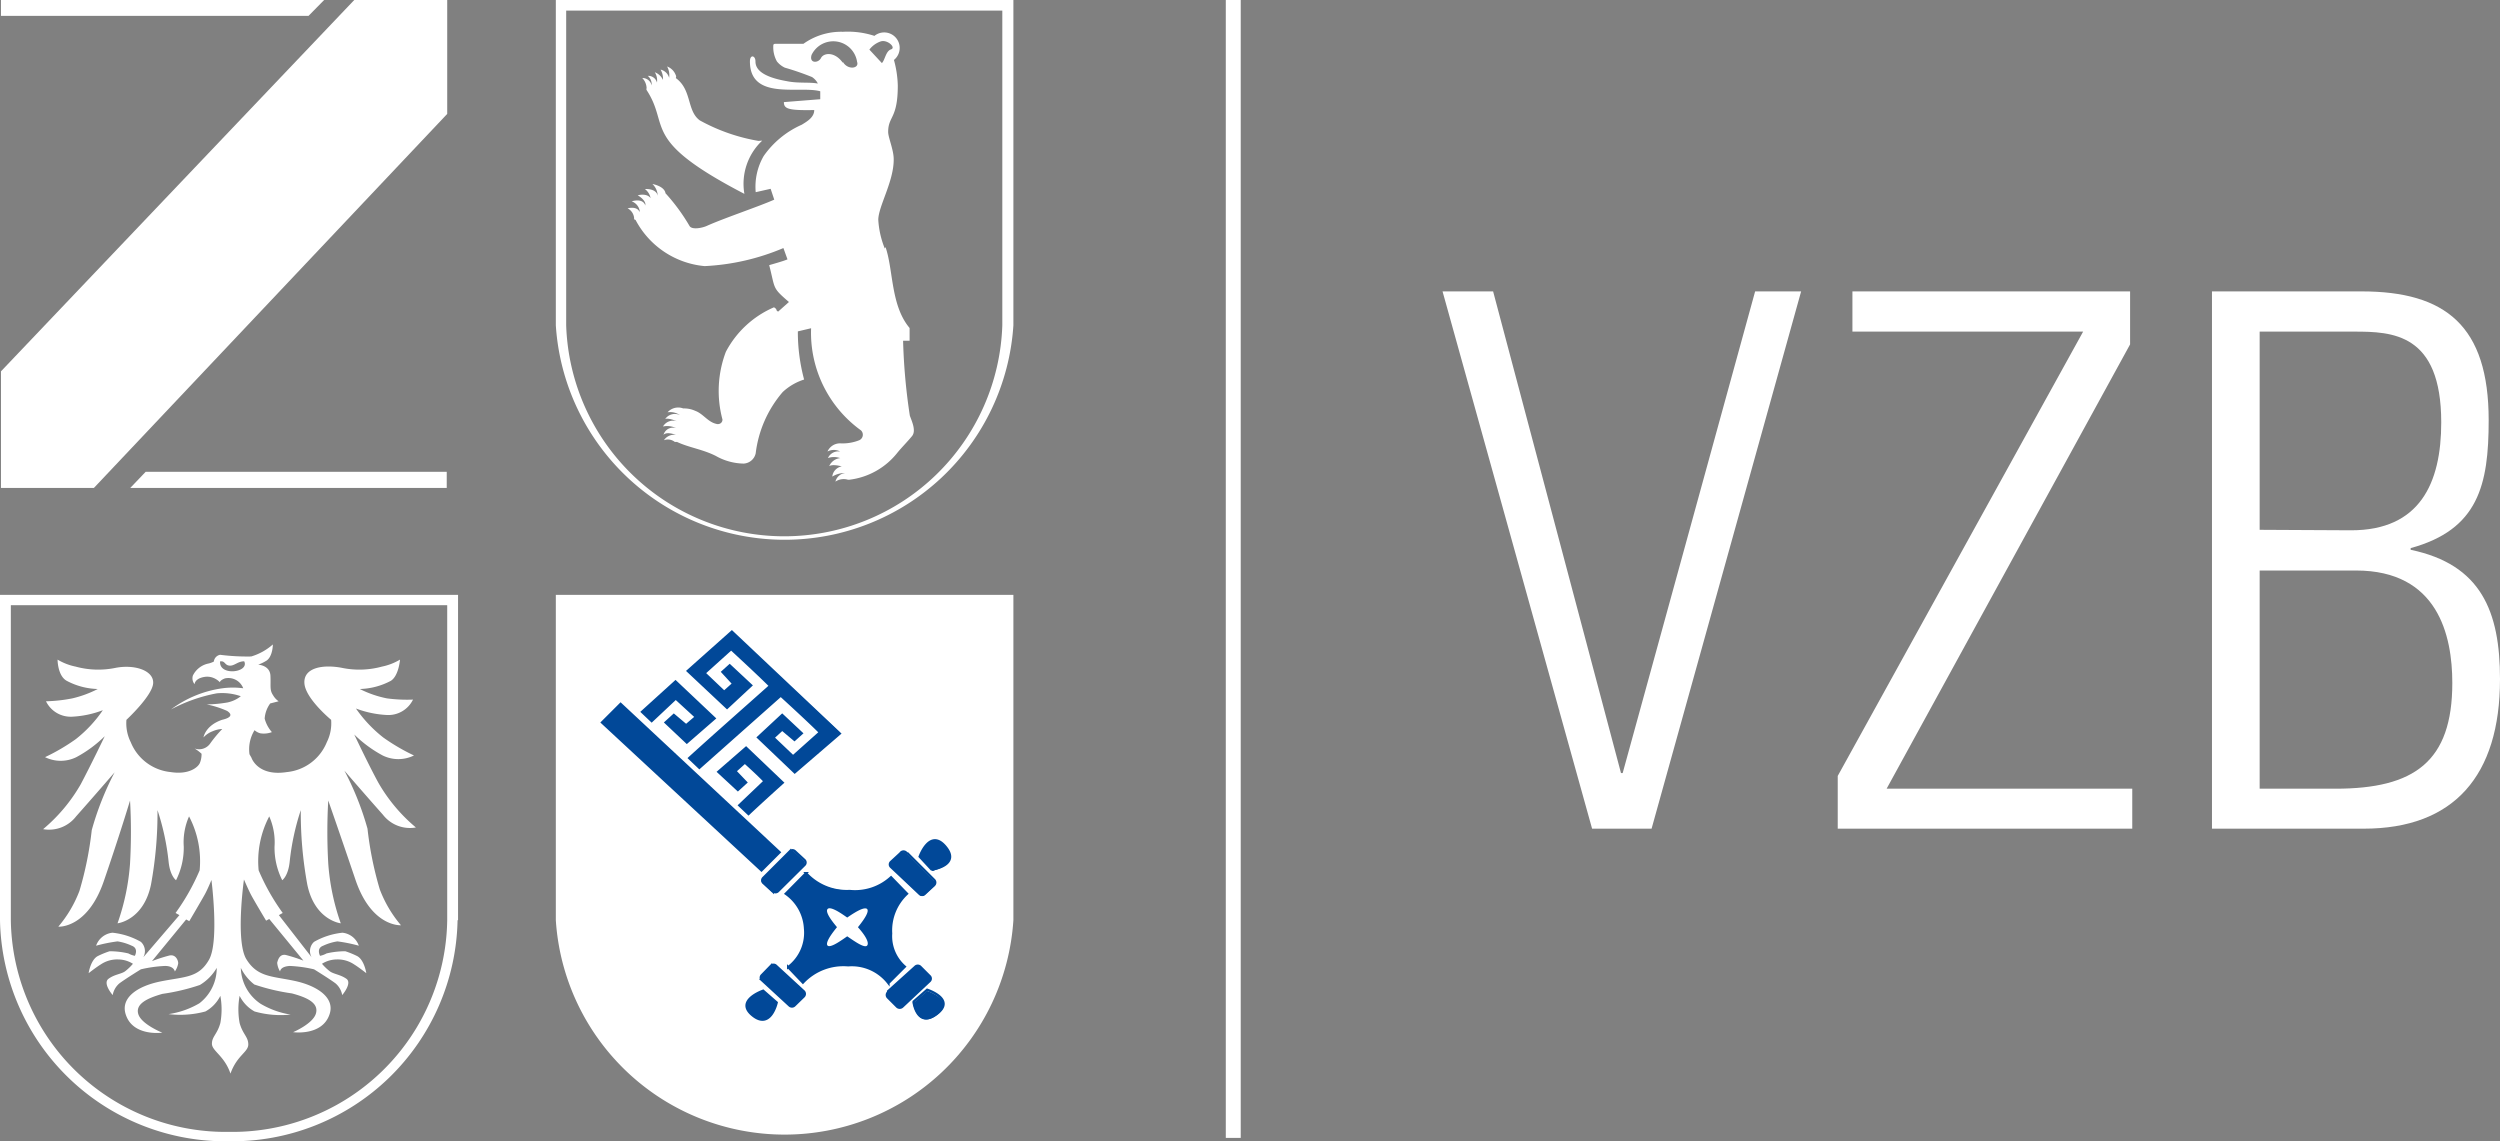 <svg xmlns="http://www.w3.org/2000/svg" xmlns:xlink="http://www.w3.org/1999/xlink" viewBox="0 0 103.81 47.39"><rect x="0" y="0" width="103.81" height="47.39" fill="#808080" stroke="none"/><defs><style>.cls-1,.cls-5{fill:none;}.cls-2{fill:#fff;}.cls-3{clip-path:url(#clip-path);}.cls-4{fill:#014898;}.cls-5{stroke:#014898;stroke-miterlimit:10;stroke-width:0.1px;}</style><clipPath id="clip-path"><rect class="cls-1" width="103.81" height="47.39"/></clipPath></defs><title>Element 1</title><g id="Ebene_2" data-name="Ebene 2"><g id="Ebene_1-2" data-name="Ebene 1"><polygon class="cls-2" points="0.04 0 0.04 0.66 12.81 0.66 13.46 0 0.04 0"/><polygon class="cls-2" points="6.05 19.59 5.41 20.26 18.55 20.26 18.55 19.59 6.05 19.59"/><polygon class="cls-2" points="14.71 0 0.04 15.42 0.04 20.26 3.9 20.26 18.57 4.73 18.57 0 14.71 0"/><g class="cls-3"><path class="cls-2" d="M93.83,23.69h4c3.4,0,4,2.69,4,4.67,0,3.27-1.58,4.39-4.85,4.39H93.83Zm4.32,10.72c3.74,0,5.66-2.19,5.66-6.21,0-2.81-.78-4.76-3.71-5.37v-.07c2.81-.77,3.24-2.62,3.24-5.31,0-3.92-1.79-5.35-5.28-5.35H91.85V34.41ZM93.83,22V13.77h3.92c1.58,0,3.62.06,3.62,3.77,0,2.54-.9,4.48-3.74,4.48ZM76.92,12.1v1.67H86.5L76.31,32.22v2.19H88.54V32.75H78.34L88.45,14.3V12.1Zm-9.54,20h-.07L62,12.1h-2.1l6.21,22.31h2.47L74.79,12.1H72.88Z"/><path class="cls-2" d="M18.57,38.21A8.92,8.92,0,0,1,9.51,47,8.92,8.92,0,0,1,.45,38.21V25.13H18.57Zm.45,0V24.7H0V38.21a9.36,9.36,0,0,0,9.51,9.18A9.36,9.36,0,0,0,19,38.21"/><path class="cls-2" d="M9.19,27.46c.16,0,.15.17.35.18s.33-.18.6-.18c.23.47-1.06.63-1,0m1.22,3.86a1.51,1.51,0,0,1,.21-1,.58.58,0,0,0,.24.13.94.94,0,0,0,.48-.05,1.38,1.38,0,0,1-.3-.56,1.21,1.21,0,0,1,.23-.63l.35-.09a.76.76,0,0,1-.23-.25c-.15-.22-.09-.37-.11-.81s-.51-.46-.51-.46a1.74,1.74,0,0,0,.35-.17c.26-.18.26-.67.26-.67a2.39,2.39,0,0,1-.9.5,9,9,0,0,1-1.29-.07.32.32,0,0,0-.26.28.91.91,0,0,1-.26.09.93.93,0,0,0-.61.49.38.38,0,0,0,.07.36s0-.23.4-.3.65.22.65.22,0-.08.21-.16a.66.66,0,0,1,.76.41h0a3.25,3.25,0,0,0-.86,0,4.61,4.61,0,0,0-2.14.88A6.59,6.59,0,0,1,9,28.79a2.35,2.35,0,0,1,1,.12,1.32,1.32,0,0,1-.56.26,5.43,5.43,0,0,1-.86.08,4,4,0,0,1,.85.27c.2.13.22.27-.21.37-.7.24-.77.73-.77.73a1,1,0,0,1,.39-.26,1.09,1.09,0,0,1,.39-.09,5.28,5.28,0,0,0-.5.6.56.56,0,0,1-.65.21,1.78,1.78,0,0,1,.29.22c0,.05,0,.21-.07.38s-.44.5-1.21.38a2,2,0,0,1-1.66-1.24,1.75,1.75,0,0,1-.18-.93s1.08-1,1.11-1.52-.75-.79-1.55-.64a3.57,3.57,0,0,1-1.67-.05,2.39,2.39,0,0,1-.75-.29s0,.67.38.88a2.9,2.9,0,0,0,1.29.34A4.56,4.56,0,0,1,3,29a6.36,6.36,0,0,1-1.09.12,1.14,1.14,0,0,0,1.08.64,4.12,4.12,0,0,0,1.28-.27,5.36,5.36,0,0,1-1.12,1.2,8.29,8.29,0,0,1-1.28.75,1.47,1.47,0,0,0,1.3,0,5.13,5.13,0,0,0,1.18-.87s-.56,1.17-1,2a6.89,6.89,0,0,1-1.56,1.86,1.42,1.42,0,0,0,1.37-.53c.65-.73,1.6-1.83,1.6-1.83a12.17,12.17,0,0,0-.95,2.4,14.37,14.37,0,0,1-.51,2.52,5.06,5.06,0,0,1-.88,1.49s1.21.09,1.89-1.89S5.4,33.24,5.4,33.24a23.18,23.18,0,0,1,0,2.61,9.46,9.46,0,0,1-.52,2.49s1.08-.12,1.39-1.61a16.47,16.47,0,0,0,.27-3.09A10.17,10.17,0,0,1,7,35.77c.06.61.31.78.31.78a3,3,0,0,0,.32-1.4,2.66,2.66,0,0,1,.22-1.25,4,4,0,0,1,.44,2.24,9,9,0,0,1-1,1.77l.16.09-1.5,1.75a.52.52,0,0,0-.1-.64,3,3,0,0,0-1.18-.38.81.81,0,0,0-.68.54,6.37,6.37,0,0,1,.89-.18,2.16,2.16,0,0,1,.59.18c.3.11.13.42.13.42a.93.93,0,0,1-.27-.1,3.39,3.39,0,0,0-.78-.09,3.52,3.52,0,0,0-.49.2c-.3.16-.38.71-.38.71s.32-.25.5-.36a1.22,1.22,0,0,1,.73-.21,1.17,1.17,0,0,1,.61.18,2.17,2.17,0,0,1-.31.3c-.16.13-.44.13-.7.32s.17.68.17.68a.83.83,0,0,1,.27-.48c.25-.19.9-.59.9-.59a5.48,5.48,0,0,1,1-.14c.38,0,.41.23.41.23A.82.82,0,0,0,7.4,40c0-.13-.11-.39-.38-.32a6.57,6.57,0,0,0-.71.23l1.42-1.73.13.07s.53-.9.65-1.12.27-.59.27-.59.33,2.55-.1,3.31-1,.7-2,.9-1.7.7-1.45,1.4c.31.9,1.51.73,1.51.73s-.88-.35-1-.78.41-.66,1-.83a8.56,8.56,0,0,0,1.56-.37A2,2,0,0,0,9,40.19a1.85,1.85,0,0,1-.72,1.47A3.54,3.54,0,0,1,7,42.11,4,4,0,0,0,8.53,42a1.5,1.5,0,0,0,.62-.65,3.15,3.15,0,0,1,0,1.13c-.13.47-.35.56-.35.86s.52.5.77,1.24c.27-.76.74-.89.74-1.21s-.23-.42-.36-.89a3.15,3.15,0,0,1,0-1.13,1.5,1.5,0,0,0,.62.65,4,4,0,0,0,1.5.13,3.54,3.54,0,0,1-1.25-.45A1.85,1.85,0,0,1,10,40.19a2,2,0,0,0,.56.69,8.56,8.56,0,0,0,1.56.37c.64.17,1.12.4,1,.83s-.95.78-.95.78,1.2.17,1.51-.73c.25-.7-.51-1.2-1.45-1.4s-1.54-.15-2-.9-.1-3.31-.1-3.31.16.37.27.59.65,1.12.65,1.12l.13-.07,1.42,1.73a6.57,6.57,0,0,0-.71-.23c-.27-.07-.35.19-.38.32a.82.82,0,0,0,.12.36s0-.21.41-.23a5.48,5.48,0,0,1,1,.14s.65.4.9.59a.83.83,0,0,1,.27.48s.43-.5.17-.68-.54-.19-.7-.32a2.17,2.17,0,0,1-.31-.3,1.17,1.17,0,0,1,.61-.18,1.22,1.22,0,0,1,.73.21c.18.11.5.36.5.36s-.08-.55-.38-.71a3.52,3.52,0,0,0-.49-.2,3.39,3.39,0,0,0-.78.09.93.93,0,0,1-.27.1s-.17-.31.13-.42a2.16,2.16,0,0,1,.59-.18,6.37,6.37,0,0,1,.89.18.81.81,0,0,0-.68-.54,3,3,0,0,0-1.18.38.52.52,0,0,0-.1.64L11.58,38l.16-.09a9,9,0,0,1-1-1.77,4,4,0,0,1,.44-2.24,2.66,2.66,0,0,1,.22,1.25,3,3,0,0,0,.32,1.4s.25-.17.31-.78a10.17,10.17,0,0,1,.46-2.13,16.47,16.47,0,0,0,.27,3.09c.31,1.49,1.39,1.61,1.39,1.61a9.46,9.46,0,0,1-.52-2.49,23.18,23.18,0,0,1,0-2.61s.46,1.31,1.13,3.29,1.89,1.89,1.89,1.89a5.06,5.06,0,0,1-.88-1.49,14.37,14.37,0,0,1-.51-2.52A12.17,12.17,0,0,0,14.3,32s.95,1.1,1.6,1.83a1.42,1.42,0,0,0,1.37.53,6.89,6.89,0,0,1-1.56-1.86c-.43-.79-1-2-1-2a5.13,5.13,0,0,0,1.18.87,1.47,1.47,0,0,0,1.3,0,8.29,8.29,0,0,1-1.28-.75,5.56,5.56,0,0,1-1.13-1.2,4.24,4.24,0,0,0,1.29.27,1.14,1.14,0,0,0,1.08-.64A6.36,6.36,0,0,1,16.07,29a4.38,4.38,0,0,1-1.13-.39,2.9,2.9,0,0,0,1.29-.34c.33-.21.38-.88.38-.88a2.39,2.39,0,0,1-.75.29,3.57,3.57,0,0,1-1.67.05c-.8-.15-1.59,0-1.55.64s1.11,1.52,1.11,1.52a1.75,1.75,0,0,1-.18.93,2,2,0,0,1-1.66,1.24c-1.22.19-1.47-.6-1.47-.6"/><path class="cls-2" d="M41.62,13.51a9.06,9.06,0,0,1-18.11,0V.44H41.62Zm.46,0V0h-19V13.51a9.52,9.52,0,0,0,19,0"/><path class="cls-2" d="M31.49,5.85A7.7,7.7,0,0,1,29.06,5c-.55-.4-.32-1.27-1-1.76h0a.12.12,0,0,0,0-.12.61.61,0,0,0-.36-.36.74.74,0,0,1,.09.43.14.14,0,0,0,0,.06h0v0a.48.48,0,0,0-.36-.36.78.78,0,0,1,.1.43v0h0A.61.61,0,0,0,27.19,3a.64.64,0,0,1,.09.43s0,0,0,0h0a.37.37,0,0,0-.38-.28.48.48,0,0,1,.16.4s0,0,0,0h0a.39.39,0,0,0-.39-.31.64.64,0,0,1,.18.42.1.1,0,0,0,0,.08h0c1,1.53-.29,2.05,4.06,4.31a2.46,2.46,0,0,1,.74-2.21ZM36.1,2.06a1,1,0,0,1,.47-.34c.28-.09.65.26.43.33s-.25.44-.38.57ZM35,2.61c-.34-.48-.8-.42-.91-.2s-.5.23-.39-.13a1,1,0,0,1,1.89.29c.1.28-.39.35-.59,0m1.74,7.75a3.75,3.75,0,0,1-.27-1.19c0-.56.65-1.6.64-2.52,0-.39-.23-.9-.23-1.13,0-.67.4-.53.4-1.93a4.39,4.39,0,0,0-.16-1.06.64.64,0,1,0-.81-1A3.55,3.55,0,0,0,35,1.32a2.69,2.69,0,0,0-1.64.5l-1.15,0c-.06,0-.1,0-.1.09a1.21,1.21,0,0,0,.15.64.93.93,0,0,0,.33.26,11.4,11.4,0,0,1,1.13.39.73.73,0,0,1,.18.17v0a.53.53,0,0,1,.06.1c-.35-.07-.81,0-1.29-.1-1.15-.2-1.3-.57-1.3-.82s-.23-.3-.23,0c0,1.64,2.06,1,2.92,1.24a.09.09,0,0,1,0,0h0l0,.14c0,.08,0,.19,0,.19l-1.51.12c0,.28.18.35,1.26.33,0,.3-.29.47-.52.61a3.8,3.8,0,0,0-1.58,1.3,2.55,2.55,0,0,0-.33,1.5L32,7.84l.15.45c-.6.27-2.09.77-2.8,1.09-.17.08-.62.18-.72,0a8,8,0,0,0-1-1.36h0V8c-.07-.28-.54-.36-.54-.36a.7.7,0,0,1,.22.49.09.09,0,0,0,0,.06h0a.13.13,0,0,0,0-.06c-.06-.32-.53-.28-.53-.28a.63.63,0,0,1,.24.4.19.19,0,0,0,.05.09l0,0h0c-.11-.37-.59-.23-.59-.23s.29.16.32.36a.2.2,0,0,0,0,.08l0,0c-.09-.35-.57-.19-.57-.19a.52.52,0,0,1,.33.38s0,.06,0,.07v0c-.1-.27-.5-.16-.5-.16a.51.51,0,0,1,.27.39c0,.06,0,.08.06.09h0a3.61,3.61,0,0,0,2.87,1.92,9.52,9.52,0,0,0,3.27-.75l.17.47c-.19.08-.56.18-.76.24.26,1,.11.92.82,1.53l-.45.4c-.13-.08,0-.07-.17-.18a4.07,4.07,0,0,0-2,1.85A4.58,4.58,0,0,0,30,17.42c0,.15-.14.22-.26.18-.35-.08-.54-.42-.87-.54a1.12,1.12,0,0,0-.5-.1h0l0,0a.59.59,0,0,0-.65.16.73.73,0,0,1,.52.12h0v0h0a.49.49,0,0,0-.62.16s.1-.07.51.1h0v0h0a.49.49,0,0,0-.6.21.84.84,0,0,1,.55.07h0v0a.41.41,0,0,0-.53.28s.09-.16.52,0h0v0h0a.5.5,0,0,0-.5.22.46.46,0,0,1,.45.07l.09,0h0c.51.24,1.05.3,1.61.58a2.41,2.41,0,0,0,1.16.32.54.54,0,0,0,.5-.43,4.78,4.78,0,0,1,1.12-2.54,2.33,2.33,0,0,1,.89-.52,7.62,7.62,0,0,1-.26-2l.55-.13a5,5,0,0,0,2.07,4.24.25.25,0,0,1-.07.41,1.86,1.86,0,0,1-.78.13h0a.57.57,0,0,0-.54.34.56.56,0,0,1,.53,0h0v0l0,0a.47.47,0,0,0-.51.27.77.77,0,0,1,.5,0h.07v0h0a.56.56,0,0,0-.52.34s.09-.1.5,0a.13.13,0,0,0,.09,0v0a.48.48,0,0,0-.46.43,1,1,0,0,1,.55-.15h0v0a.47.47,0,0,0-.42.36.61.61,0,0,1,.52-.08s0,0,.06,0v0a3,3,0,0,0,2-1.13c.19-.23.42-.46.6-.68s0-.6-.09-.85a24.76,24.76,0,0,1-.28-3.11h.27l0-.53c-.79-.94-.67-2.41-1-3.36"/></g><rect class="cls-2" x="50.9" width="0.62" height="47.25"/><g class="cls-3"><path class="cls-2" d="M42.08,38.21V24.7h-19V38.21a9.52,9.52,0,0,0,19,0"/><path class="cls-4" d="M35.69,38.5c.27-.34.48-.66.35-.79s-.48.07-.86.33c-.37-.26-.72-.47-.85-.33s.08.45.36.79c-.28.35-.49.67-.36.8s.48-.1.85-.36c.38.26.73.5.86.36s-.08-.45-.35-.8m3-2.39-.5-.54s.42-1.19,1.07-.41-.57,1-.57,1m-1-.67,1.1,1.1a.15.15,0,0,1,0,.21l-.39.36a.15.15,0,0,1-.22,0L37,36a.14.14,0,0,1,0-.21l.39-.36a.15.15,0,0,1,.22,0M35.28,37A2.21,2.21,0,0,0,37,36.43l.66.68A2.08,2.08,0,0,0,37,38.76a1.68,1.68,0,0,0,.57,1.38l-.68.68a1.92,1.92,0,0,0-1.67-.74,2.3,2.3,0,0,0-1.88.72l-.61-.64a1.79,1.79,0,0,0,.7-1.61,1.88,1.88,0,0,0-.8-1.44l.84-.85a2.29,2.29,0,0,0,1.82.7m-.41-6.54L33,32.07l-1.52-1.45,1-.93.81.76-.3.27-.51-.43-.37.34.82.78,1.12-1c-.52-.52-1.63-1.53-1.63-1.53l-3.38,3-.42-.4c1.1-1,2.24-2,3.36-3-.51-.51-1.62-1.53-1.62-1.53l-1.11,1,.82.78.38-.34L30,27.9l.3-.27.89.83-1,.93-1.63-1.53,1.83-1.63ZM28.05,28.3l1.62,1.53-1.15,1L27.64,30l.34-.31.51.43.41-.35L28.06,29l-1,.94-.4-.38Zm-2.28.93,6.6,6.16-.75.75L25,30Zm5.92,11.91.56.49s-.25,1.14-1,.53.41-1,.41-1m.4-4.12-.39-.36a.14.14,0,0,1,0-.21l1.1-1.1a.15.15,0,0,1,.21,0l.39.36a.14.14,0,0,1,0,.21L32.31,37a.15.15,0,0,1-.22,0m-1.56-5,.45.47-.34.31-.81-.75,1.15-1L32.5,32.5s-.87.78-1.42,1.3l-.38-.36,1.05-1c-.25-.27-.82-.78-.82-.78Zm1.11,8.68a.14.14,0,0,1,0-.21l.37-.38a.15.15,0,0,1,.22,0l1.14,1.05a.15.15,0,0,1,0,.22l-.38.37a.15.15,0,0,1-.21,0Zm5.24.46L38,40.15a.15.15,0,0,1,.22,0l.38.38a.14.14,0,0,1,0,.21L37.47,41.8a.16.16,0,0,1-.22,0l-.37-.37a.15.15,0,0,1,0-.22m1.06.43.56-.49s1.21.39.4,1-1-.53-1-.53"/><path class="cls-5" d="M35.69,38.5c.27-.34.48-.66.35-.79s-.48.07-.86.33c-.37-.26-.72-.47-.85-.33s.08.45.36.79c-.28.35-.49.67-.36.8s.48-.1.85-.36c.38.26.73.5.86.36S36,38.85,35.69,38.5Zm3-2.39-.5-.54s.42-1.19,1.07-.41S38.68,36.11,38.68,36.11Zm-1-.67,1.1,1.1a.15.15,0,0,1,0,.21l-.39.36a.15.15,0,0,1-.22,0L37,36a.14.14,0,0,1,0-.21l.39-.36A.15.15,0,0,1,37.65,35.44ZM35.28,37A2.21,2.21,0,0,0,37,36.43l.66.68A2.08,2.08,0,0,0,37,38.76a1.68,1.68,0,0,0,.57,1.38l-.68.68a1.92,1.92,0,0,0-1.67-.74,2.3,2.3,0,0,0-1.88.72l-.61-.64a1.79,1.79,0,0,0,.7-1.61,1.88,1.88,0,0,0-.8-1.44l.84-.85A2.29,2.29,0,0,0,35.28,37Zm-.41-6.54L33,32.07l-1.52-1.45,1-.93.81.76-.3.27-.51-.43-.37.34.82.78,1.12-1c-.52-.52-1.63-1.53-1.63-1.53l-3.38,3-.42-.4c1.1-1,2.24-2,3.36-3-.51-.51-1.62-1.53-1.62-1.53l-1.11,1,.82.78.38-.34L30,27.9l.3-.27.89.83-1,.93-1.63-1.53,1.83-1.63ZM28.05,28.3l1.62,1.53-1.15,1L27.64,30l.34-.31.51.43.41-.35L28.06,29l-1,.94-.4-.38Zm-2.28.93,6.6,6.16-.75.75L25,30Zm5.92,11.91.56.49s-.25,1.14-1,.53S31.69,41.14,31.69,41.14Zm.4-4.12-.39-.36a.14.14,0,0,1,0-.21l1.1-1.1a.15.15,0,0,1,.21,0l.39.36a.14.14,0,0,1,0,.21L32.31,37A.15.15,0,0,1,32.09,37Zm-1.56-5,.45.47-.34.31-.81-.75,1.15-1L32.5,32.5s-.87.78-1.42,1.3l-.38-.36,1.05-1c-.25-.27-.82-.78-.82-.78Zm1.11,8.68a.14.14,0,0,1,0-.21l.37-.38a.15.15,0,0,1,.22,0l1.14,1.05a.15.15,0,0,1,0,.22l-.38.37a.15.15,0,0,1-.21,0Zm5.24.46L38,40.15a.15.15,0,0,1,.22,0l.38.38a.14.14,0,0,1,0,.21L37.47,41.8a.16.16,0,0,1-.22,0l-.37-.37A.15.15,0,0,1,36.88,41.2Zm1.06.43.56-.49s1.21.39.4,1S37.94,41.63,37.94,41.63Z"/></g></g></g></svg>